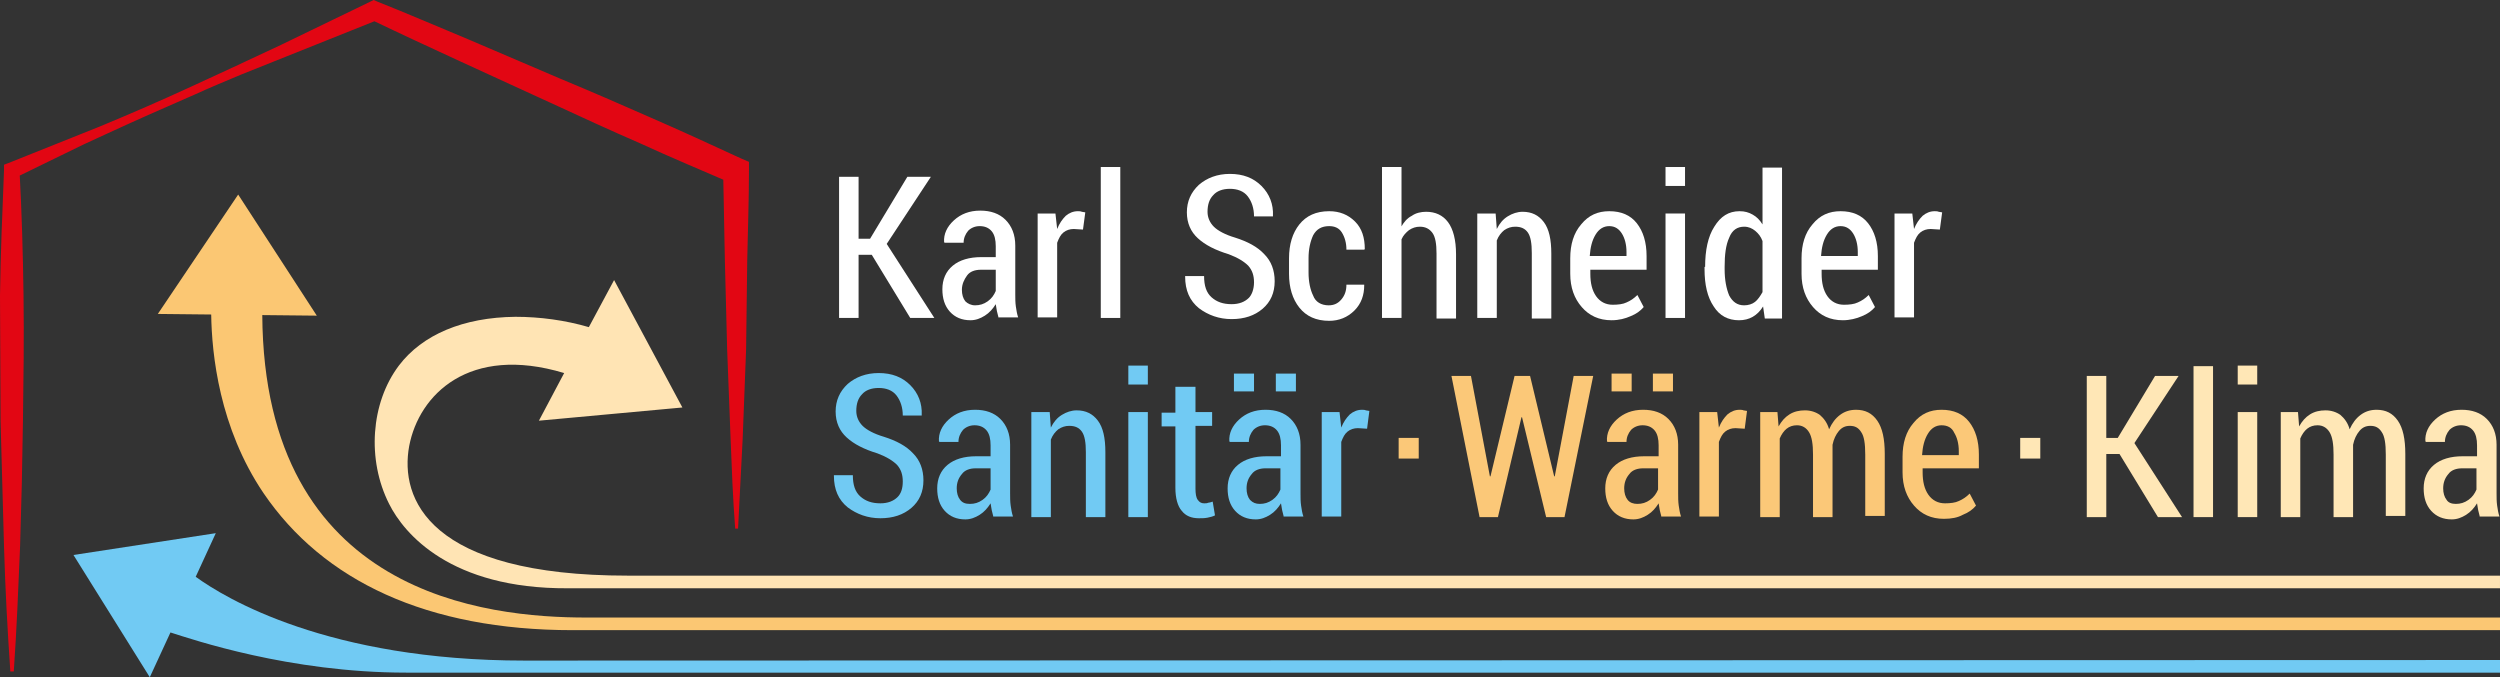 <?xml version="1.0" encoding="utf-8"?>
<!-- Generator: Adobe Illustrator 24.0.0, SVG Export Plug-In . SVG Version: 6.00 Build 0)  -->
<svg version="1.1" id="Ebene_1" xmlns="http://www.w3.org/2000/svg" xmlns:xlink="http://www.w3.org/1999/xlink" x="0px" y="0px"
	 width="435.6px" height="118px" viewBox="0 0 435.6 118" style="enable-background:new 0 0 435.6 118;" xml:space="preserve">
<rect x="0" y="0" width="435.6" height="118" fill="#333333" stroke="none"/>
<style type="text/css">
	.st0{fill:#FFFFFF;}
	.st1{fill:#71CAF3;}
	.st2{fill:#FBC878;}
	.st3{fill:#FFE7B6;}
	.st4{fill:#E20613;}
	.st5{fill:#FFE4B4;}
	.st6{fill:#FBC773;}
</style>
<g>
	<g>
		<path class="st0" d="M151.9,44.4h-2.3v11h-3.4V30.8h3.4v10.8h2l6.5-10.8h4.1l-7.7,11.7l8.3,12.9h-4.2L151.9,44.4z"/>
		<path class="st0" d="M174,55.4c-0.1-0.4-0.2-0.8-0.3-1.2c-0.1-0.4-0.1-0.8-0.2-1.2c-0.5,0.8-1.1,1.5-1.9,2
			c-0.8,0.5-1.6,0.8-2.5,0.8c-1.5,0-2.7-0.5-3.6-1.5c-0.9-1-1.3-2.3-1.3-3.9c0-1.7,0.6-3.1,1.8-4.1c1.2-1,2.9-1.5,5-1.5h2.5v-1.9
			c0-1.1-0.2-2-0.7-2.6c-0.5-0.6-1.2-0.9-2.1-0.9c-0.8,0-1.5,0.3-2,0.8c-0.5,0.6-0.8,1.3-0.8,2.1l-3.3,0l-0.1-0.1
			c-0.1-1.4,0.5-2.7,1.7-3.8c1.2-1.1,2.7-1.7,4.6-1.7c1.8,0,3.3,0.5,4.4,1.6c1.1,1.1,1.7,2.6,1.7,4.5v8.5c0,0.7,0,1.4,0.1,2.1
			c0.1,0.7,0.2,1.3,0.4,1.9H174z M169.9,53.2c0.8,0,1.5-0.2,2.2-0.7s1.1-1.1,1.4-1.8v-3.7h-2.6c-1,0-1.9,0.3-2.4,1s-0.9,1.5-0.9,2.5
			c0,0.8,0.2,1.5,0.6,2C168.6,52.9,169.2,53.2,169.9,53.2z"/>
		<path class="st0" d="M188.7,40l-1.6-0.1c-0.7,0-1.3,0.2-1.8,0.6s-0.8,1-1.1,1.8v13h-3.4V37.2h3.1l0.3,2.7c0.4-1,0.9-1.7,1.5-2.3
			c0.6-0.5,1.3-0.8,2.1-0.8c0.2,0,0.5,0,0.7,0.1c0.2,0,0.4,0.1,0.6,0.1L188.7,40z"/>
		<path class="st0" d="M195.2,55.4h-3.4V29.1h3.4V55.4z"/>
		<path class="st0" d="M218.5,49.2c0-1.2-0.3-2.1-1-2.9c-0.7-0.7-1.8-1.4-3.4-2c-2.3-0.7-4.1-1.6-5.4-2.8c-1.2-1.1-1.9-2.6-1.9-4.5
			c0-1.9,0.7-3.5,2.1-4.8c1.4-1.2,3.2-1.9,5.4-1.9c2.3,0,4.1,0.7,5.5,2.1c1.4,1.4,2.1,3.2,2,5.2l0,0.1h-3.3c0-1.4-0.4-2.6-1.1-3.5
			c-0.7-0.9-1.8-1.3-3.1-1.3c-1.3,0-2.3,0.4-2.9,1.1c-0.7,0.7-1,1.7-1,2.9c0,1,0.4,1.9,1.1,2.6c0.7,0.7,2,1.4,3.7,1.9
			c2.2,0.7,3.9,1.6,5.1,2.9c1.2,1.2,1.8,2.8,1.8,4.7c0,2-0.7,3.6-2.1,4.8c-1.4,1.2-3.2,1.8-5.4,1.8c-2.2,0-4.1-0.7-5.7-1.9
			c-1.6-1.3-2.4-3.1-2.4-5.5l0-0.1h3.3c0,1.7,0.4,2.9,1.3,3.7c0.9,0.8,2,1.2,3.5,1.2c1.3,0,2.3-0.4,3-1.1
			C218.1,51.4,218.5,50.4,218.5,49.2z"/>
		<path class="st0" d="M231.5,53.2c0.9,0,1.6-0.3,2.2-1c0.6-0.7,0.9-1.5,0.9-2.6h3.1l0,0.1c0,1.7-0.5,3.2-1.7,4.4
			c-1.2,1.2-2.7,1.8-4.4,1.8c-2.3,0-4-0.8-5.2-2.3c-1.2-1.5-1.8-3.5-1.8-5.9V45c0-2.4,0.6-4.4,1.8-5.9s2.9-2.3,5.2-2.3
			c1.8,0,3.3,0.6,4.5,1.8c1.2,1.2,1.7,2.8,1.7,4.8l-0.1,0.1h-3.1c0-1.2-0.3-2.2-0.8-3s-1.3-1.1-2.2-1.1c-1.3,0-2.2,0.5-2.8,1.6
			c-0.5,1.1-0.8,2.4-0.8,4v2.5c0,1.6,0.3,3,0.8,4C229.2,52.6,230.2,53.2,231.5,53.2z"/>
		<path class="st0" d="M244.1,39.6c0.5-0.9,1.1-1.6,1.9-2c0.7-0.5,1.6-0.7,2.5-0.7c1.6,0,2.9,0.6,3.8,1.8c0.9,1.2,1.4,3.1,1.4,5.6
			v11.2h-3.4V44.2c0-1.7-0.2-2.9-0.7-3.6c-0.5-0.7-1.2-1.1-2.2-1.1c-0.7,0-1.3,0.2-1.9,0.6c-0.5,0.4-1,0.9-1.3,1.6v13.7h-3.4V29.1
			h3.4V39.6z"/>
		<path class="st0" d="M260.6,37.2l0.2,2.7c0.5-1,1.1-1.7,1.9-2.2c0.8-0.5,1.7-0.8,2.6-0.8c1.6,0,2.8,0.6,3.7,1.8
			c0.9,1.2,1.3,3,1.3,5.5v11.3h-3.4V44.1c0-1.7-0.2-2.9-0.7-3.6c-0.5-0.7-1.2-1-2.2-1c-0.7,0-1.3,0.2-1.9,0.6c-0.5,0.4-1,1-1.3,1.8
			v13.5h-3.4V37.2H260.6z"/>
		<path class="st0" d="M280.8,55.8c-2.2,0-3.9-0.8-5.2-2.3c-1.3-1.5-2-3.4-2-5.8V45c0-2.4,0.6-4.4,1.9-5.9c1.3-1.6,2.9-2.3,4.9-2.3
			c2.1,0,3.7,0.7,4.8,2.1c1.1,1.4,1.7,3.3,1.7,5.7V47h-9.8v0.7c0,1.6,0.3,2.9,1,3.9c0.7,1,1.7,1.5,2.9,1.5c0.9,0,1.8-0.1,2.4-0.4
			c0.7-0.3,1.3-0.7,1.9-1.3l1.1,2.1c-0.6,0.7-1.3,1.2-2.3,1.6C283.2,55.5,282.1,55.8,280.8,55.8z M280.4,39.4c-1,0-1.8,0.5-2.4,1.5
			c-0.6,1-0.9,2.2-1,3.7h6.4v-0.7c0-1.3-0.3-2.4-0.8-3.2S281.4,39.4,280.4,39.4z"/>
		<path class="st0" d="M293.6,32.4h-3.4v-3.3h3.4V32.4z M293.6,55.4h-3.4V37.2h3.4V55.4z"/>
		<path class="st0" d="M297.1,46.5c0-2.9,0.5-5.3,1.6-7c1.1-1.8,2.5-2.7,4.4-2.7c0.9,0,1.6,0.2,2.3,0.6c0.7,0.4,1.2,0.9,1.7,1.7
			v-9.9h3.4v26.3h-3l-0.3-2.1c-0.5,0.8-1.1,1.4-1.8,1.8c-0.7,0.4-1.5,0.6-2.4,0.6c-1.9,0-3.4-0.8-4.4-2.4c-1.1-1.6-1.6-3.8-1.6-6.5
			V46.5z M300.5,46.9c0,1.9,0.3,3.4,0.8,4.6c0.6,1.1,1.4,1.7,2.6,1.7c0.7,0,1.4-0.2,1.9-0.6c0.5-0.4,0.9-1,1.3-1.7v-8.9
			c-0.3-0.8-0.7-1.3-1.3-1.8c-0.5-0.4-1.1-0.7-1.9-0.7c-1.2,0-2.1,0.6-2.6,1.9c-0.6,1.3-0.8,3-0.8,5.1V46.9z"/>
		<path class="st0" d="M321.1,55.8c-2.2,0-3.9-0.8-5.2-2.3s-2-3.4-2-5.8V45c0-2.4,0.6-4.4,1.9-5.9c1.3-1.6,2.9-2.3,4.9-2.3
			c2.1,0,3.7,0.7,4.8,2.1c1.1,1.4,1.7,3.3,1.7,5.7V47h-9.8v0.7c0,1.6,0.3,2.9,1,3.9s1.7,1.5,2.9,1.5c0.9,0,1.8-0.1,2.4-0.4
			c0.7-0.3,1.3-0.7,1.9-1.3l1.1,2.1c-0.6,0.7-1.3,1.2-2.3,1.6C323.5,55.5,322.3,55.8,321.1,55.8z M320.7,39.4c-1,0-1.8,0.5-2.4,1.5
			c-0.6,1-0.9,2.2-1,3.7h6.4v-0.7c0-1.3-0.3-2.4-0.8-3.2S321.7,39.4,320.7,39.4z"/>
		<path class="st0" d="M338,40l-1.6-0.1c-0.7,0-1.3,0.2-1.8,0.6s-0.8,1-1.1,1.8v13h-3.4V37.2h3.1l0.3,2.7c0.4-1,0.9-1.7,1.5-2.3
			c0.6-0.5,1.3-0.8,2.1-0.8c0.2,0,0.5,0,0.7,0.1c0.2,0,0.4,0.1,0.6,0.1L338,40z"/>
	</g>
	<g>
		<path class="st1" d="M157.3,83.9c0-1.2-0.3-2.1-1-2.9c-0.7-0.7-1.8-1.4-3.4-2c-2.3-0.7-4.1-1.6-5.4-2.8c-1.2-1.1-1.9-2.6-1.9-4.5
			c0-1.9,0.7-3.5,2.1-4.8c1.4-1.2,3.2-1.9,5.4-1.9c2.3,0,4.1,0.7,5.5,2.1c1.4,1.4,2.1,3.2,2,5.2l0,0.1h-3.3c0-1.4-0.4-2.6-1.1-3.5
			c-0.7-0.9-1.8-1.3-3.1-1.3c-1.3,0-2.3,0.4-2.9,1.1c-0.7,0.7-1,1.7-1,2.9c0,1,0.4,1.9,1.1,2.6s2,1.4,3.7,1.9
			c2.2,0.7,3.9,1.6,5.1,2.9c1.2,1.2,1.8,2.8,1.8,4.7c0,2-0.7,3.6-2.1,4.8c-1.4,1.2-3.2,1.8-5.4,1.8c-2.2,0-4.1-0.7-5.7-1.9
			c-1.6-1.3-2.4-3.1-2.4-5.5l0-0.1h3.3c0,1.7,0.4,2.9,1.3,3.7c0.9,0.8,2,1.2,3.5,1.2c1.3,0,2.3-0.4,3-1.1
			C157,86,157.3,85.1,157.3,83.9z"/>
		<path class="st1" d="M173.1,90.1c-0.1-0.4-0.2-0.8-0.3-1.2c-0.1-0.4-0.1-0.8-0.2-1.2c-0.5,0.8-1.1,1.5-1.9,2
			c-0.8,0.5-1.6,0.8-2.5,0.8c-1.5,0-2.7-0.5-3.6-1.5c-0.9-1-1.3-2.3-1.3-3.9c0-1.7,0.6-3.1,1.8-4.1c1.2-1,2.9-1.5,5-1.5h2.5v-1.9
			c0-1.1-0.2-2-0.7-2.6c-0.5-0.6-1.2-0.9-2.1-0.9c-0.8,0-1.5,0.3-2,0.8c-0.5,0.6-0.8,1.3-0.8,2.1l-3.3,0l-0.1-0.1
			c-0.1-1.4,0.5-2.7,1.7-3.8s2.7-1.7,4.6-1.7c1.8,0,3.3,0.5,4.4,1.6c1.1,1.1,1.7,2.6,1.7,4.5v8.5c0,0.7,0,1.4,0.1,2.1
			c0.1,0.7,0.2,1.3,0.4,1.9H173.1z M169,87.8c0.8,0,1.5-0.2,2.2-0.7s1.1-1.1,1.4-1.8v-3.7H170c-1,0-1.9,0.3-2.4,1
			c-0.6,0.7-0.9,1.5-0.9,2.5c0,0.8,0.2,1.5,0.6,2C167.7,87.6,168.2,87.8,169,87.8z"/>
		<path class="st1" d="M182.9,71.8l0.2,2.7c0.5-1,1.1-1.7,1.9-2.2c0.8-0.5,1.7-0.8,2.6-0.8c1.6,0,2.8,0.6,3.7,1.8
			c0.9,1.2,1.3,3,1.3,5.5v11.3h-3.4V78.8c0-1.7-0.2-2.9-0.7-3.6c-0.5-0.7-1.2-1-2.2-1c-0.7,0-1.3,0.2-1.9,0.6c-0.5,0.4-1,1-1.3,1.8
			v13.5h-3.4V71.8H182.9z"/>
		<path class="st1" d="M200,67h-3.4v-3.3h3.4V67z M200,90.1h-3.4V71.8h3.4V90.1z"/>
		<path class="st1" d="M208.3,67.3v4.5h2.9v2.4h-2.9v10.9c0,0.9,0.1,1.6,0.4,2c0.3,0.4,0.6,0.6,1.1,0.6c0.3,0,0.5,0,0.7-0.1
			c0.2,0,0.5-0.1,0.8-0.2l0.4,2.4c-0.4,0.2-0.8,0.3-1.3,0.4c-0.5,0.1-1,0.1-1.5,0.1c-1.3,0-2.3-0.4-3-1.3c-0.7-0.8-1.1-2.2-1.1-4
			V74.3h-2.4v-2.4h2.4v-4.5H208.3z"/>
		<path class="st1" d="M223.7,90.1c-0.1-0.4-0.2-0.8-0.3-1.2c-0.1-0.4-0.1-0.8-0.2-1.2c-0.5,0.8-1.1,1.5-1.9,2
			c-0.8,0.5-1.6,0.8-2.5,0.8c-1.5,0-2.7-0.5-3.6-1.5c-0.9-1-1.3-2.3-1.3-3.9c0-1.7,0.6-3.1,1.8-4.1c1.2-1,2.9-1.5,5-1.5h2.5v-1.9
			c0-1.1-0.2-2-0.7-2.6c-0.5-0.6-1.2-0.9-2.1-0.9c-0.8,0-1.5,0.3-2,0.8c-0.5,0.6-0.8,1.3-0.8,2.1l-3.3,0l-0.1-0.1
			c-0.1-1.4,0.5-2.7,1.7-3.8c1.2-1.1,2.7-1.7,4.6-1.7c1.8,0,3.3,0.5,4.4,1.6c1.1,1.1,1.7,2.6,1.7,4.5v8.5c0,0.7,0,1.4,0.1,2.1
			c0.1,0.7,0.2,1.3,0.4,1.9H223.7z M218.5,68.2H215v-3.1h3.5V68.2z M219.5,87.8c0.8,0,1.5-0.2,2.2-0.7s1.1-1.1,1.4-1.8v-3.7h-2.6
			c-1,0-1.9,0.3-2.4,1c-0.6,0.7-0.9,1.5-0.9,2.5c0,0.8,0.2,1.5,0.6,2C218.3,87.6,218.8,87.8,219.5,87.8z M225.8,68.2h-3.5v-3.1h3.5
			V68.2z"/>
		<path class="st1" d="M238.2,74.7l-1.6-0.1c-0.7,0-1.3,0.2-1.8,0.6c-0.5,0.4-0.8,1-1.1,1.8v13h-3.4V71.8h3.1l0.3,2.7
			c0.4-1,0.9-1.7,1.5-2.3c0.6-0.5,1.3-0.8,2.1-0.8c0.2,0,0.5,0,0.7,0.1c0.2,0,0.4,0.1,0.6,0.1L238.2,74.7z"/>
		<path class="st2" d="M247.2,79.9h-3.5v-3.6h3.5V79.9z"/>
		<path class="st2" d="M270.8,83h0.1l3.3-17.5h3.4l-5,24.6h-3.2l-4.2-17.4h-0.1L261,90.1h-3.2l-4.9-24.6h3.4l3.3,17.5h0.1l4.2-17.5
			h2.7L270.8,83z"/>
		<path class="st2" d="M289.5,90.1c-0.1-0.4-0.2-0.8-0.3-1.2c-0.1-0.4-0.1-0.8-0.2-1.2c-0.5,0.8-1.1,1.5-1.9,2
			c-0.8,0.5-1.6,0.8-2.5,0.8c-1.5,0-2.7-0.5-3.6-1.5c-0.9-1-1.3-2.3-1.3-3.9c0-1.7,0.6-3.1,1.8-4.1c1.2-1,2.9-1.5,5-1.5h2.5v-1.9
			c0-1.1-0.2-2-0.7-2.6c-0.5-0.6-1.2-0.9-2.1-0.9c-0.8,0-1.5,0.3-2,0.8c-0.5,0.6-0.8,1.3-0.8,2.1l-3.3,0l-0.1-0.1
			c-0.1-1.4,0.5-2.7,1.7-3.8c1.2-1.1,2.7-1.7,4.6-1.7c1.8,0,3.3,0.5,4.4,1.6c1.1,1.1,1.7,2.6,1.7,4.5v8.5c0,0.7,0,1.4,0.1,2.1
			c0.1,0.7,0.2,1.3,0.4,1.9H289.5z M284.3,68.2h-3.5v-3.1h3.5V68.2z M285.3,87.8c0.8,0,1.5-0.2,2.2-0.7c0.7-0.5,1.1-1.1,1.4-1.8
			v-3.7h-2.6c-1,0-1.9,0.3-2.4,1c-0.6,0.7-0.9,1.5-0.9,2.5c0,0.8,0.2,1.5,0.6,2C284,87.6,284.6,87.8,285.3,87.8z M291.5,68.2H288
			v-3.1h3.5V68.2z"/>
		<path class="st2" d="M304,74.7l-1.6-0.1c-0.7,0-1.3,0.2-1.8,0.6c-0.5,0.4-0.8,1-1.1,1.8v13h-3.4V71.8h3.1l0.3,2.7
			c0.4-1,0.9-1.7,1.5-2.3c0.6-0.5,1.3-0.8,2.1-0.8c0.2,0,0.5,0,0.7,0.1c0.2,0,0.4,0.1,0.6,0.1L304,74.7z"/>
		<path class="st2" d="M309.7,71.8l0.2,2.5c0.5-0.9,1.1-1.6,1.9-2.1c0.8-0.5,1.7-0.7,2.7-0.7c1,0,1.9,0.3,2.6,0.8
			c0.7,0.6,1.3,1.4,1.6,2.5c0.5-1.1,1.1-1.9,1.9-2.5c0.8-0.6,1.7-0.9,2.8-0.9c1.6,0,2.8,0.6,3.7,1.9c0.9,1.3,1.3,3.2,1.3,5.8v10.8
			H325V79.2c0-1.9-0.2-3.2-0.7-3.9c-0.5-0.8-1.1-1.1-2-1.1c-0.8,0-1.4,0.3-1.9,0.9c-0.5,0.6-0.9,1.4-1.1,2.4c0-0.1,0,0.1,0,0.4
			c0,0.4,0,0.7,0,0.8v11.4h-3.4V79.2c0-1.8-0.2-3.1-0.7-3.9s-1.2-1.2-2.1-1.2c-0.7,0-1.3,0.2-1.8,0.6c-0.5,0.4-0.9,1-1.2,1.7v13.7
			h-3.4V71.8H309.7z"/>
		<path class="st2" d="M338.7,90.4c-2.2,0-3.9-0.8-5.2-2.3c-1.3-1.5-2-3.4-2-5.8v-2.7c0-2.4,0.6-4.4,1.9-5.9
			c1.3-1.6,2.9-2.3,4.9-2.3c2.1,0,3.7,0.7,4.8,2.1c1.1,1.4,1.7,3.3,1.7,5.7v2.4H335v0.7c0,1.6,0.3,2.9,1,3.9c0.7,1,1.7,1.5,2.9,1.5
			c0.9,0,1.8-0.1,2.4-0.4c0.7-0.3,1.3-0.7,1.9-1.3l1.1,2.1c-0.6,0.7-1.3,1.2-2.3,1.6C341.1,90.2,340,90.4,338.7,90.4z M338.3,74.1
			c-1,0-1.8,0.5-2.4,1.5c-0.6,1-0.9,2.2-1,3.7h6.4v-0.7c0-1.3-0.3-2.4-0.8-3.2C340.1,74.5,339.3,74.1,338.3,74.1z"/>
		<path class="st3" d="M355.5,79.9H352v-3.6h3.5V79.9z"/>
		<path class="st3" d="M369.3,79.1h-2.3v11h-3.4V65.5h3.4v10.8h2l6.5-10.8h4.1l-7.7,11.7l8.3,12.9H376L369.3,79.1z"/>
		<path class="st3" d="M385.6,90.1h-3.4V63.8h3.4V90.1z"/>
		<path class="st3" d="M393.3,67h-3.4v-3.3h3.4V67z M393.3,90.1h-3.4V71.8h3.4V90.1z"/>
		<path class="st3" d="M400.4,71.8l0.2,2.5c0.5-0.9,1.1-1.6,1.9-2.1c0.8-0.5,1.7-0.7,2.7-0.7c1,0,1.9,0.3,2.6,0.8
			c0.7,0.6,1.3,1.4,1.6,2.5c0.5-1.1,1.1-1.9,1.9-2.5c0.8-0.6,1.7-0.9,2.8-0.9c1.6,0,2.8,0.6,3.7,1.9c0.9,1.3,1.3,3.2,1.3,5.8v10.8
			h-3.4V79.2c0-1.9-0.2-3.2-0.7-3.9c-0.5-0.8-1.1-1.1-2-1.1c-0.8,0-1.4,0.3-1.9,0.9c-0.5,0.6-0.9,1.4-1.1,2.4c0-0.1,0,0.1,0,0.4
			c0,0.4,0,0.7,0,0.8v11.4h-3.4V79.2c0-1.8-0.2-3.1-0.7-3.9s-1.2-1.2-2.1-1.2c-0.7,0-1.3,0.2-1.8,0.6c-0.5,0.4-0.9,1-1.2,1.7v13.7
			h-3.4V71.8H400.4z"/>
		<path class="st3" d="M432.1,90.1c-0.1-0.4-0.2-0.8-0.3-1.2c-0.1-0.4-0.1-0.8-0.2-1.2c-0.5,0.8-1.1,1.5-1.9,2
			c-0.8,0.5-1.6,0.8-2.5,0.8c-1.5,0-2.7-0.5-3.6-1.5c-0.9-1-1.3-2.3-1.3-3.9c0-1.7,0.6-3.1,1.8-4.1c1.2-1,2.9-1.5,5-1.5h2.5v-1.9
			c0-1.1-0.2-2-0.7-2.6c-0.5-0.6-1.2-0.9-2.1-0.9c-0.8,0-1.5,0.3-2,0.8c-0.5,0.6-0.8,1.3-0.8,2.1l-3.3,0l-0.1-0.1
			c-0.1-1.4,0.5-2.7,1.7-3.8s2.7-1.7,4.6-1.7c1.8,0,3.3,0.5,4.4,1.6c1.1,1.1,1.7,2.6,1.7,4.5v8.5c0,0.7,0,1.4,0.1,2.1
			s0.2,1.3,0.4,1.9H432.1z M427.9,87.8c0.8,0,1.5-0.2,2.2-0.7c0.7-0.5,1.1-1.1,1.4-1.8v-3.7H429c-1,0-1.9,0.3-2.4,1
			c-0.6,0.7-0.9,1.5-0.9,2.5c0,0.8,0.2,1.5,0.6,2C426.6,87.6,427.2,87.8,427.9,87.8z"/>
	</g>
	<path class="st4" d="M1.8,117c-0.5-7.3-0.9-14.6-1.1-21.8L0.4,84.3L0.1,73.4C0.1,66.1,0,58.8,0,51.5C0.1,44.3,0.4,37,0.7,29.7l0-1
		l0.8-0.3l8-3.2l4-1.6l4-1.6c5.3-2.2,10.6-4.5,15.8-6.9c2.6-1.2,5.2-2.4,7.8-3.6L49,7.8l15.5-7.5L65.1,0l0.7,0.3
		c5.3,2.1,10.6,4.4,15.9,6.6l15.9,6.8c5.3,2.2,10.6,4.5,15.8,6.8c5.3,2.3,10.5,4.7,15.7,7.1l1.4,0.6l0,1.5c0,5.2-0.2,10.4-0.3,15.6
		L130,60.9c-0.2,5.2-0.4,10.4-0.6,15.6c-0.3,5.2-0.5,10.4-0.8,15.6l-0.5,0c-0.4-5.2-0.6-10.4-0.8-15.6c-0.2-5.2-0.4-10.4-0.6-15.6
		l-0.4-15.6c-0.1-5.2-0.2-10.4-0.3-15.6l1.4,2.2c-5.3-2.3-10.6-4.5-15.8-6.9c-5.3-2.3-10.5-4.7-15.7-7.1l-15.7-7.2
		c-5.2-2.4-10.4-4.8-15.6-7.3h1.4l-16,6.4l-8,3.2c-2.6,1.1-5.3,2.2-7.9,3.4c-5.3,2.3-10.5,4.6-15.7,7l-3.9,1.8l-3.9,1.9L2.6,31
		l0.8-1.3C3.8,37,4,44.3,4.1,51.5c0.1,7.3,0,14.6-0.1,21.8L3.8,84.3L3.5,95.2c-0.3,7.3-0.6,14.6-1.1,21.8H1.8z"/>
	<path class="st5" d="M109.4,100.3c-34.7,0-39.8-13.4-38.1-22.6C73,68.8,81.7,60,98.3,65l-4.4,8.3l25-2.3L107,48.8l-4.4,8.2
		c-4.1-1.2-8.5-1.8-12.8-1.8c-9.1,0.1-16.2,3.1-20.3,8.5c-4.9,6.5-5.6,16.4-1.7,24.1c2.6,5.2,10.7,14.8,31.1,14.7l336.7,0v-2.2
		L109.4,100.3z"/>
	<path class="st6" d="M102.2,107.6c-17.3,0-56.2-3.8-56.5-52.7l9.5,0.1L41.5,33.9L27.5,54.7l9.3,0.1c0.1,6.9,1.4,19.7,9.1,31.1
		c10.4,15.3,28.5,23.9,53.9,23.9l335.9,0v-2.2L102.2,107.6z"/>
	<path class="st1" d="M91.4,115.1c-34.3,0-52.2-10.9-57.3-14.6l3.5-7.6l-24.8,3.8L26.1,118l3.6-7.8c3.8,1.2,20.7,7,41.1,7l364.9,0
		v-2.2L91.4,115.1z"/>
</g>
</svg>
